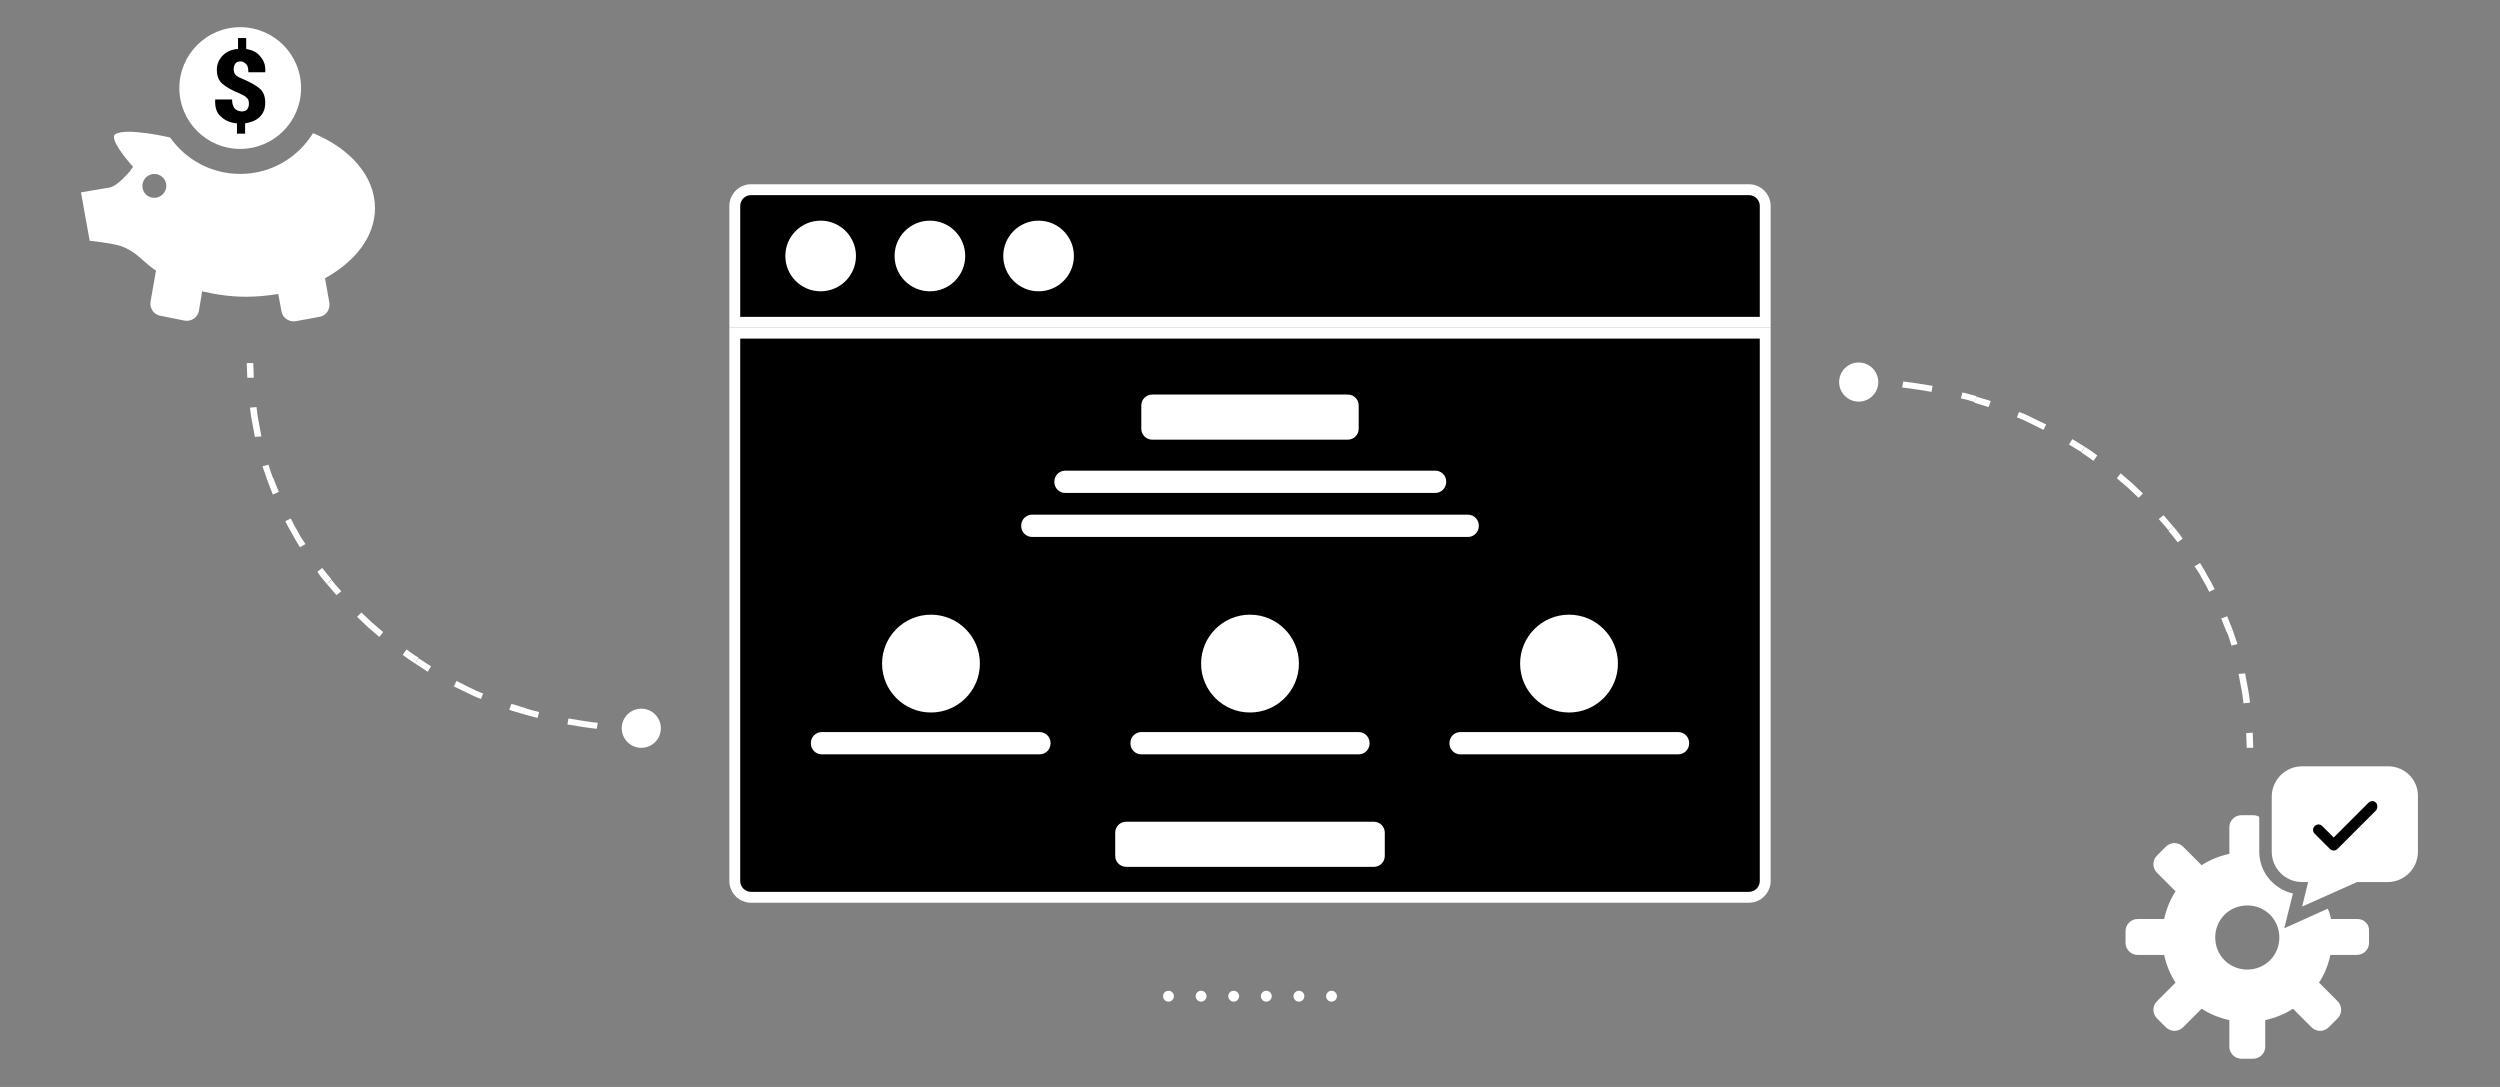 <?xml version="1.0" encoding="utf-8"?>
<!-- Generator: Adobe Illustrator 27.4.1, SVG Export Plug-In . SVG Version: 6.00 Build 0)  -->
<svg version="1.1" id="Слой_1" xmlns="http://www.w3.org/2000/svg" xmlns:xlink="http://www.w3.org/1999/xlink" x="0px" y="0px"
	 viewBox="0 0 460 200" style="enable-background:new 0 0 460 200;" xml:space="preserve">
<rect x="0" y="0" width="460" height="200" fill="#808080" stroke="none"/>
<style type="text/css">
	.st0{fill:#FFFFFF;}
	.st1{fill:#FFFFFF;enable-background:new    ;}
</style>
<g>
	<path d="M135.2,59.3V37.9c0-1.654,1.346-3,3-3h183.6c1.654,0,3,1.346,3,3v21.4
		H135.2z"/>
	<path class="st0" d="M321.8,35.9c1.103,0,2,0.897,2,2v20.4H136.2V37.9
		c0-1.103,0.897-2,2-2H321.8 M321.8,33.9H138.2c-2.2,0-4,1.8-4,4v22.4
		h191.6V37.9C325.8,35.7,324,33.9,321.8,33.9L321.8,33.9z"/>
</g>
<g>
	<path d="M138.2,165.1c-1.654,0-3-1.346-3-3V61.3h189.6v100.8c0,1.654-1.346,3-3,3
		H138.2z"/>
	<path class="st0" d="M323.8,62.3v99.8c0,1.103-0.897,2-2,2H138.2c-1.103,0-2-0.897-2-2
		V62.3H323.8 M325.8,60.3H134.2v101.8c0,2.2,1.8,4,4,4h183.6
		c2.2,0,4-1.8,4-4V60.3L325.8,60.3z"/>
</g>
<circle class="st0" cx="151" cy="47.1" r="6.5"/>
<circle class="st0" cx="171.1" cy="47.1" r="6.5"/>
<circle class="st0" cx="191.1" cy="47.1" r="6.5"/>
<path class="st0" d="M248,80.9h-36c-1.1,0-2-0.9-2-2v-4.3c0-1.1,0.9-2,2-2h36
	c1.1,0,2,0.9,2,2v4.3C250,80,249.1,80.9,248,80.9z"/>
<circle class="st0" cx="171.3" cy="122.1" r="9"/>
<path class="st1" d="M191.3,138.8h-40.1c-1.1,0-2-0.9-2-2v-0.1c0-1.1,0.9-2,2-2
	h40.1c1.1,0,2,0.9,2,2v0.1C193.3,137.9,192.4,138.8,191.3,138.8z"/>
<path class="st0" d="M252.8,159.5h-45.6c-1.1,0-2-0.9-2-2v-4.3c0-1.1,0.9-2,2-2
	h45.6c1.1,0,2,0.9,2,2V157.5C254.8,158.6,253.9,159.5,252.8,159.5z"/>
<circle class="st0" cx="230" cy="122.1" r="9"/>
<path class="st1" d="M250,138.8h-40c-1.1,0-2-0.9-2-2v-0.1c0-1.1,0.9-2,2-2h40
	c1.1,0,2,0.9,2,2v0.1C252,137.9,251.1,138.8,250,138.8z"/>
<circle class="st0" cx="288.7" cy="122.1" r="9"/>
<path class="st1" d="M308.8,138.8h-40.1c-1.1,0-2-0.9-2-2v-0.1c0-1.1,0.9-2,2-2
	h40.1c1.1,0,2,0.9,2,2v0.1C310.8,137.9,309.9,138.8,308.8,138.8z"/>
<path class="st1" d="M264.1,90.7H196c-1.1,0-2-0.9-2-2v-0.1c0-1.1,0.9-2,2-2h68.1
	c1.1,0,2,0.9,2,2v0.1C266.1,89.8,265.2,90.7,264.1,90.7z"/>
<path class="st1" d="M270.1,98.8h-80.2c-1.1,0-2-0.9-2-2v-0.1c0-1.1,0.9-2,2-2
	h80.2c1.1,0,2,0.9,2,2v0.1C272.1,97.9,271.2,98.8,270.1,98.8z"/>
<path class="st0" d="M439.4,141h-15.8C420.5,141,418,143.5,418,146.6v10.1
	c0,3.1,2.5,5.6,5.6,5.6h1.1l-1.1,4.5l10.1-4.5h5.6
	c3.1,0,5.6-2.5,5.6-5.6v-10.1C445,143.5,442.5,141,439.4,141z"/>
<path class="st0" d="M433.8,169.1h-4.9c-0.1-0.6-0.3-1.3-0.6-1.9
	l-8,3.6l1.6-6.4c-3.5-0.8-6.2-3.9-6.2-7.7v-6.4
	c-0.3-0.2-0.7-0.3-1.1-0.3h-2.2c-1.2,0-2.2,1-2.2,2.2v4.9
	c-1.8,0.4-3.6,1.1-5.1,2.1l-3.4-3.4
	c-0.9-0.9-2.3-0.9-3.2,0l-1.6,1.6c-0.9,0.9-0.9,2.3,0,3.2
	l3.4,3.4c-1,1.5-1.7,3.3-2.1,5.1h-4.9c-1.2,0-2.2,1-2.2,2.2
	v2.2c0,1.2,1,2.2,2.2,2.2h4.9c0.4,1.8,1.1,3.6,2.1,5.1
	l-3.4,3.4c-0.9,0.9-0.9,2.3,0,3.2l1.6,1.6
	c0.9,0.9,2.3,0.9,3.2,0l3.4-3.4c1.5,1,3.3,1.7,5.1,2.1
	v4.9c0,1.2,1,2.2,2.2,2.2h2.2c1.2,0,2.2-1,2.2-2.2v-4.9
	c1.8-0.4,3.6-1.1,5.1-2.1l3.4,3.4
	c0.9,0.9,2.3,0.9,3.2,0l1.6-1.6c0.9-0.9,0.9-2.3,0-3.2
	l-3.4-3.4c1-1.5,1.7-3.3,2.1-5.1h4.9c1.2,0,2.2-1,2.2-2.2
	v-2.2C436,170.1,435,169.1,433.8,169.1z M413.5,178.4
	c-3.3,0-5.9-2.6-5.9-5.9c0-3.3,2.6-5.9,5.9-5.9
	s5.9,2.6,5.9,5.9C419.4,175.8,416.8,178.4,413.5,178.4z"/>
<circle class="st0" cx="44.2" cy="16.2" r="11.2"/>
<g>
	<path d="M39.6,18.3h3.1c0,0.8,0.2,1.3,0.5,1.7
		c0.3,0.3,0.8,0.5,1.3,0.5c0.4,0,0.8-0.1,1-0.4s0.3-0.6,0.3-1
		c0-0.5-0.1-0.9-0.4-1.1c-0.2-0.3-0.7-0.5-1.3-0.8
		c-1.5-0.6-2.5-1.2-3.2-1.8c-0.7-0.6-1-1.5-1-2.6
		c0-1,0.4-1.9,1.1-2.6c0.7-0.7,1.6-1.1,2.8-1.2V7h1.5v2
		c1.1,0.2,2,0.6,2.6,1.4c0.7,0.8,1,1.7,0.9,2.9l0,0h-3.1
		c0-0.7-0.1-1.2-0.4-1.5c-0.3-0.3-0.6-0.5-1-0.5s-0.8,0.1-1,0.4
		c-0.2,0.3-0.3,0.6-0.3,1s0.1,0.8,0.3,1
		c0.2,0.3,0.6,0.5,1.3,0.8c1.4,0.6,2.5,1.2,3.2,1.8s1,1.5,1,2.6
		s-0.3,1.9-1,2.6s-1.6,1-2.7,1.2v1.9h-1.5v-1.9
		c-1.2-0.1-2.2-0.5-3-1.3C39.9,20.8,39.5,19.8,39.6,18.3
		L39.6,18.3z"/>
</g>
<path class="st0" d="M69,38.3c0-5.9-4.6-11-11.4-13.8C54.8,29,49.9,32,44.2,32
	c-5.3,0-10-2.6-12.9-6.7c0,0-8.1-1.9-10.1-0.6
	c-1.1,0.8,2,4.6,3.3,6c-0.3,0.3-0.5,0.7-0.7,1v-0.1
	c0,0-2.1,2.6-3.6,2.9c-1.3,0.2-5.3,0.9-5.3,0.9l1.6,8.9
	c0,0,4,0.4,5.8,1c2.1,0.7,3.9,2.5,3.9,2.5l0,0c0.8,0.7,1.6,1.4,2.5,2
	l-1,5.7c-0.2,1.2,0.6,2.4,1.8,2.6L34,59
	c1.2,0.2,2.4-0.6,2.6-1.8l0.6-3.6c2.5,0.6,5.2,1,8.1,1
	c2,0,4-0.2,5.9-0.5l0.6,3.2c0.2,1.2,1.4,2,2.6,1.8l4.4-0.8
	c1.2-0.2,2-1.4,1.8-2.6l-0.8-4.5C65.4,48.1,69,43.5,69,38.3z
	 M26.2,34.2C26.2,33,27.2,32,28.4,32s2.2,1,2.2,2.2
	s-1,2.2-2.2,2.2S26.2,35.5,26.2,34.2z"/>
<g>
	<g>
		<g>
			<g>
				<path class="st0" d="M46.9,80.4l-0.5-2.7C46.2,76.8,46.1,75.9,46,75
					l1.2-0.1c0.1,0.9,0.2,1.8,0.4,2.7l0.5,2.7L46.9,80.4z"/>
				<path class="st0" d="M49.2,88.4C48.9,87.5,48.6,86.7,48.3,85.8L49.4,85.5
					c0.3,0.9,0.5,1.7,0.9,2.6L49.2,88.4z"/>
				<polygon class="st0" points="45.5,69.5 45.4,66.8 46.6,66.8 46.7,69.5 				"/>
			</g>
			<g>
				<path class="st0" d="M55.2,100.7c-0.5-0.8-1-1.6-1.4-2.4
					c-0.5-0.8-0.9-1.6-1.3-2.4l1-0.5c0.4,0.8,0.8,1.6,1.3,2.4
					c0.4,0.8,0.9,1.6,1.4,2.3L55.2,100.7z"/>
				<path class="st0" d="M60.1,107.4C59.5,106.7,58.9,106,58.4,105.2l0.9-0.7
					c0.5,0.7,1.1,1.4,1.7,2.1L60.1,107.4z"/>
				<polygon class="st0" points="50.2,91 49.2,88.4 50.3,88 51.3,90.5 				"/>
			</g>
			<g>
				<polygon class="st0" points="69.8,117.2 67.7,115.4 65.7,113.5 66.5,112.7 
					68.4,114.5 70.5,116.3 				"/>
				<path class="st0" d="M76.4,122.1c-0.8-0.5-1.5-1-2.3-1.6l0.7-1
					c0.7,0.5,1.5,1.1,2.2,1.5L76.4,122.1z"/>
				<path class="st0" d="M61.9,109.5c-0.6-0.7-1.2-1.4-1.8-2.1l0.9-0.7
					c0.5,0.7,1.2,1.4,1.8,2.1L61.9,109.5z"/>
			</g>
			<g>
				<path class="st0" d="M88.5,128.6c-0.9-0.3-1.7-0.7-2.5-1.1
					s-1.7-0.8-2.5-1.2l0.5-1c0.8,0.4,1.6,0.8,2.4,1.2
					c0.8,0.4,1.6,0.8,2.5,1.1L88.5,128.6z"/>
				<path class="st0" d="M96.3,131.4c-0.9-0.3-1.8-0.5-2.6-0.8l0.4-1.1
					c0.9,0.3,1.7,0.5,2.6,0.8L96.3,131.4z"/>
				<polygon class="st0" points="78.7,123.6 76.4,122.1 77,121.1 79.3,122.6 				"/>
			</g>
			<g>
				<path class="st0" d="M109.8,134.1c-1.8-0.2-3.6-0.5-5.4-0.8l0.2-1.1
					C106.4,132.5,108.2,132.8,110,133L109.8,134.1z"/>
				<polygon class="st0" points="118,134.6 115.2,134.5 115.3,133.4 118,133.4 				"/>
				<path class="st0" d="M98.9,132.1c-0.9-0.2-1.8-0.5-2.6-0.7l0.3-1.1
					c0.9,0.3,1.7,0.5,2.6,0.7L98.9,132.1z"/>
			</g>
		</g>
	</g>
</g>
<g>
	<g>
		<g>
			<g>
				<path class="st0" d="M413.1,123.9l0.5,2.7C413.8,127.5,413.9,128.4,414,129.3
					l-1.2,0.1c-0.1-0.9-0.2-1.8-0.4-2.7l-0.5-2.7L413.1,123.9z"
					/>
				<path class="st0" d="M410.8,115.9c0.3,0.9,0.6,1.7,0.9,2.6
					l-1.1,0.3c-0.3-0.9-0.5-1.7-0.9-2.6L410.8,115.9z"/>
				<polygon class="st0" points="414.5,134.8 414.6,137.6 413.4,137.6 413.3,134.9 				
					"/>
			</g>
			<g>
				<path class="st0" d="M404.8,103.6c0.5,0.8,1,1.6,1.4,2.4
					c0.5,0.8,0.9,1.6,1.3,2.4l-1,0.5c-0.4-0.8-0.8-1.6-1.3-2.4
					c-0.4-0.8-0.9-1.6-1.4-2.3L404.8,103.6z"/>
				<path class="st0" d="M399.9,96.9c0.6,0.7,1.2,1.4,1.7,2.2
					l-0.9,0.7c-0.5-0.7-1.1-1.4-1.7-2.1L399.9,96.9z"/>
				<polygon class="st0" points="409.8,113.4 410.8,115.9 409.7,116.3 
					408.7,113.8 				"/>
			</g>
			<g>
				<polygon class="st0" points="390.2,87.1 392.3,88.9 394.3,90.8 393.5,91.6 
					391.6,89.8 389.5,88 				"/>
				<path class="st0" d="M383.6,82.2c0.8,0.5,1.5,1,2.3,1.6l-0.7,1
					c-0.7-0.5-1.5-1.1-2.2-1.5L383.6,82.2z"/>
				<path class="st0" d="M398.1,94.8c0.6,0.7,1.2,1.4,1.8,2.1L399,97.6
					c-0.5-0.7-1.2-1.4-1.8-2.1L398.1,94.8z"/>
			</g>
			<g>
				<path class="st0" d="M371.5,75.8c0.9,0.3,1.7,0.7,2.5,1.1
					s1.7,0.8,2.5,1.2l-0.5,1c-0.8-0.4-1.6-0.8-2.4-1.2
					c-0.8-0.4-1.6-0.8-2.5-1.1L371.5,75.8z"/>
				<path class="st0" d="M363.7,73c0.9,0.3,1.8,0.5,2.6,0.8l-0.4,1.1
					c-0.9-0.3-1.7-0.5-2.6-0.8L363.7,73z"/>
				<polygon class="st0" points="381.3,80.8 383.6,82.2 383,83.2 380.7,81.8 				"/>
			</g>
			<g>
				<path class="st0" d="M350.2,70.2C352,70.4,353.8,70.7,355.6,71l-0.2,1.1
					C353.6,71.8,351.8,71.5,350,71.3L350.2,70.2z"/>
				<polygon class="st0" points="342,69.7 344.8,69.8 344.7,71 342,70.9 				"/>
				<path class="st0" d="M361.1,72.2c0.9,0.2,1.8,0.5,2.6,0.7l-0.3,1.1
					c-0.9-0.3-1.7-0.5-2.6-0.7L361.1,72.2z"/>
			</g>
		</g>
	</g>
</g>
<circle class="st0" cx="342" cy="70.3" r="3.6"/>
<circle class="st0" cx="118" cy="134" r="3.6"/>
<g>
	<path d="M437.2,147.7c-0.4-0.4-1-0.4-1.4,0l-6.4,6.4l-2.1-2.1
		c-0.4-0.4-1-0.4-1.4,0s-0.4,1,0,1.4l2.8,2.8
		c0.4,0.4,1,0.4,1.4,0l7.1-7.1C437.5,148.7,437.5,148.1,437.2,147.7z"
		/>
</g>
<g>
	<circle class="st0" cx="215" cy="183.3" r="1"/>
	<circle class="st0" cx="221" cy="183.3" r="1"/>
	<circle class="st0" cx="227" cy="183.3" r="1"/>
	<circle class="st0" cx="233" cy="183.3" r="1"/>
	<circle class="st0" cx="239" cy="183.3" r="1"/>
	<circle class="st0" cx="245" cy="183.3" r="1"/>
</g>
</svg>
